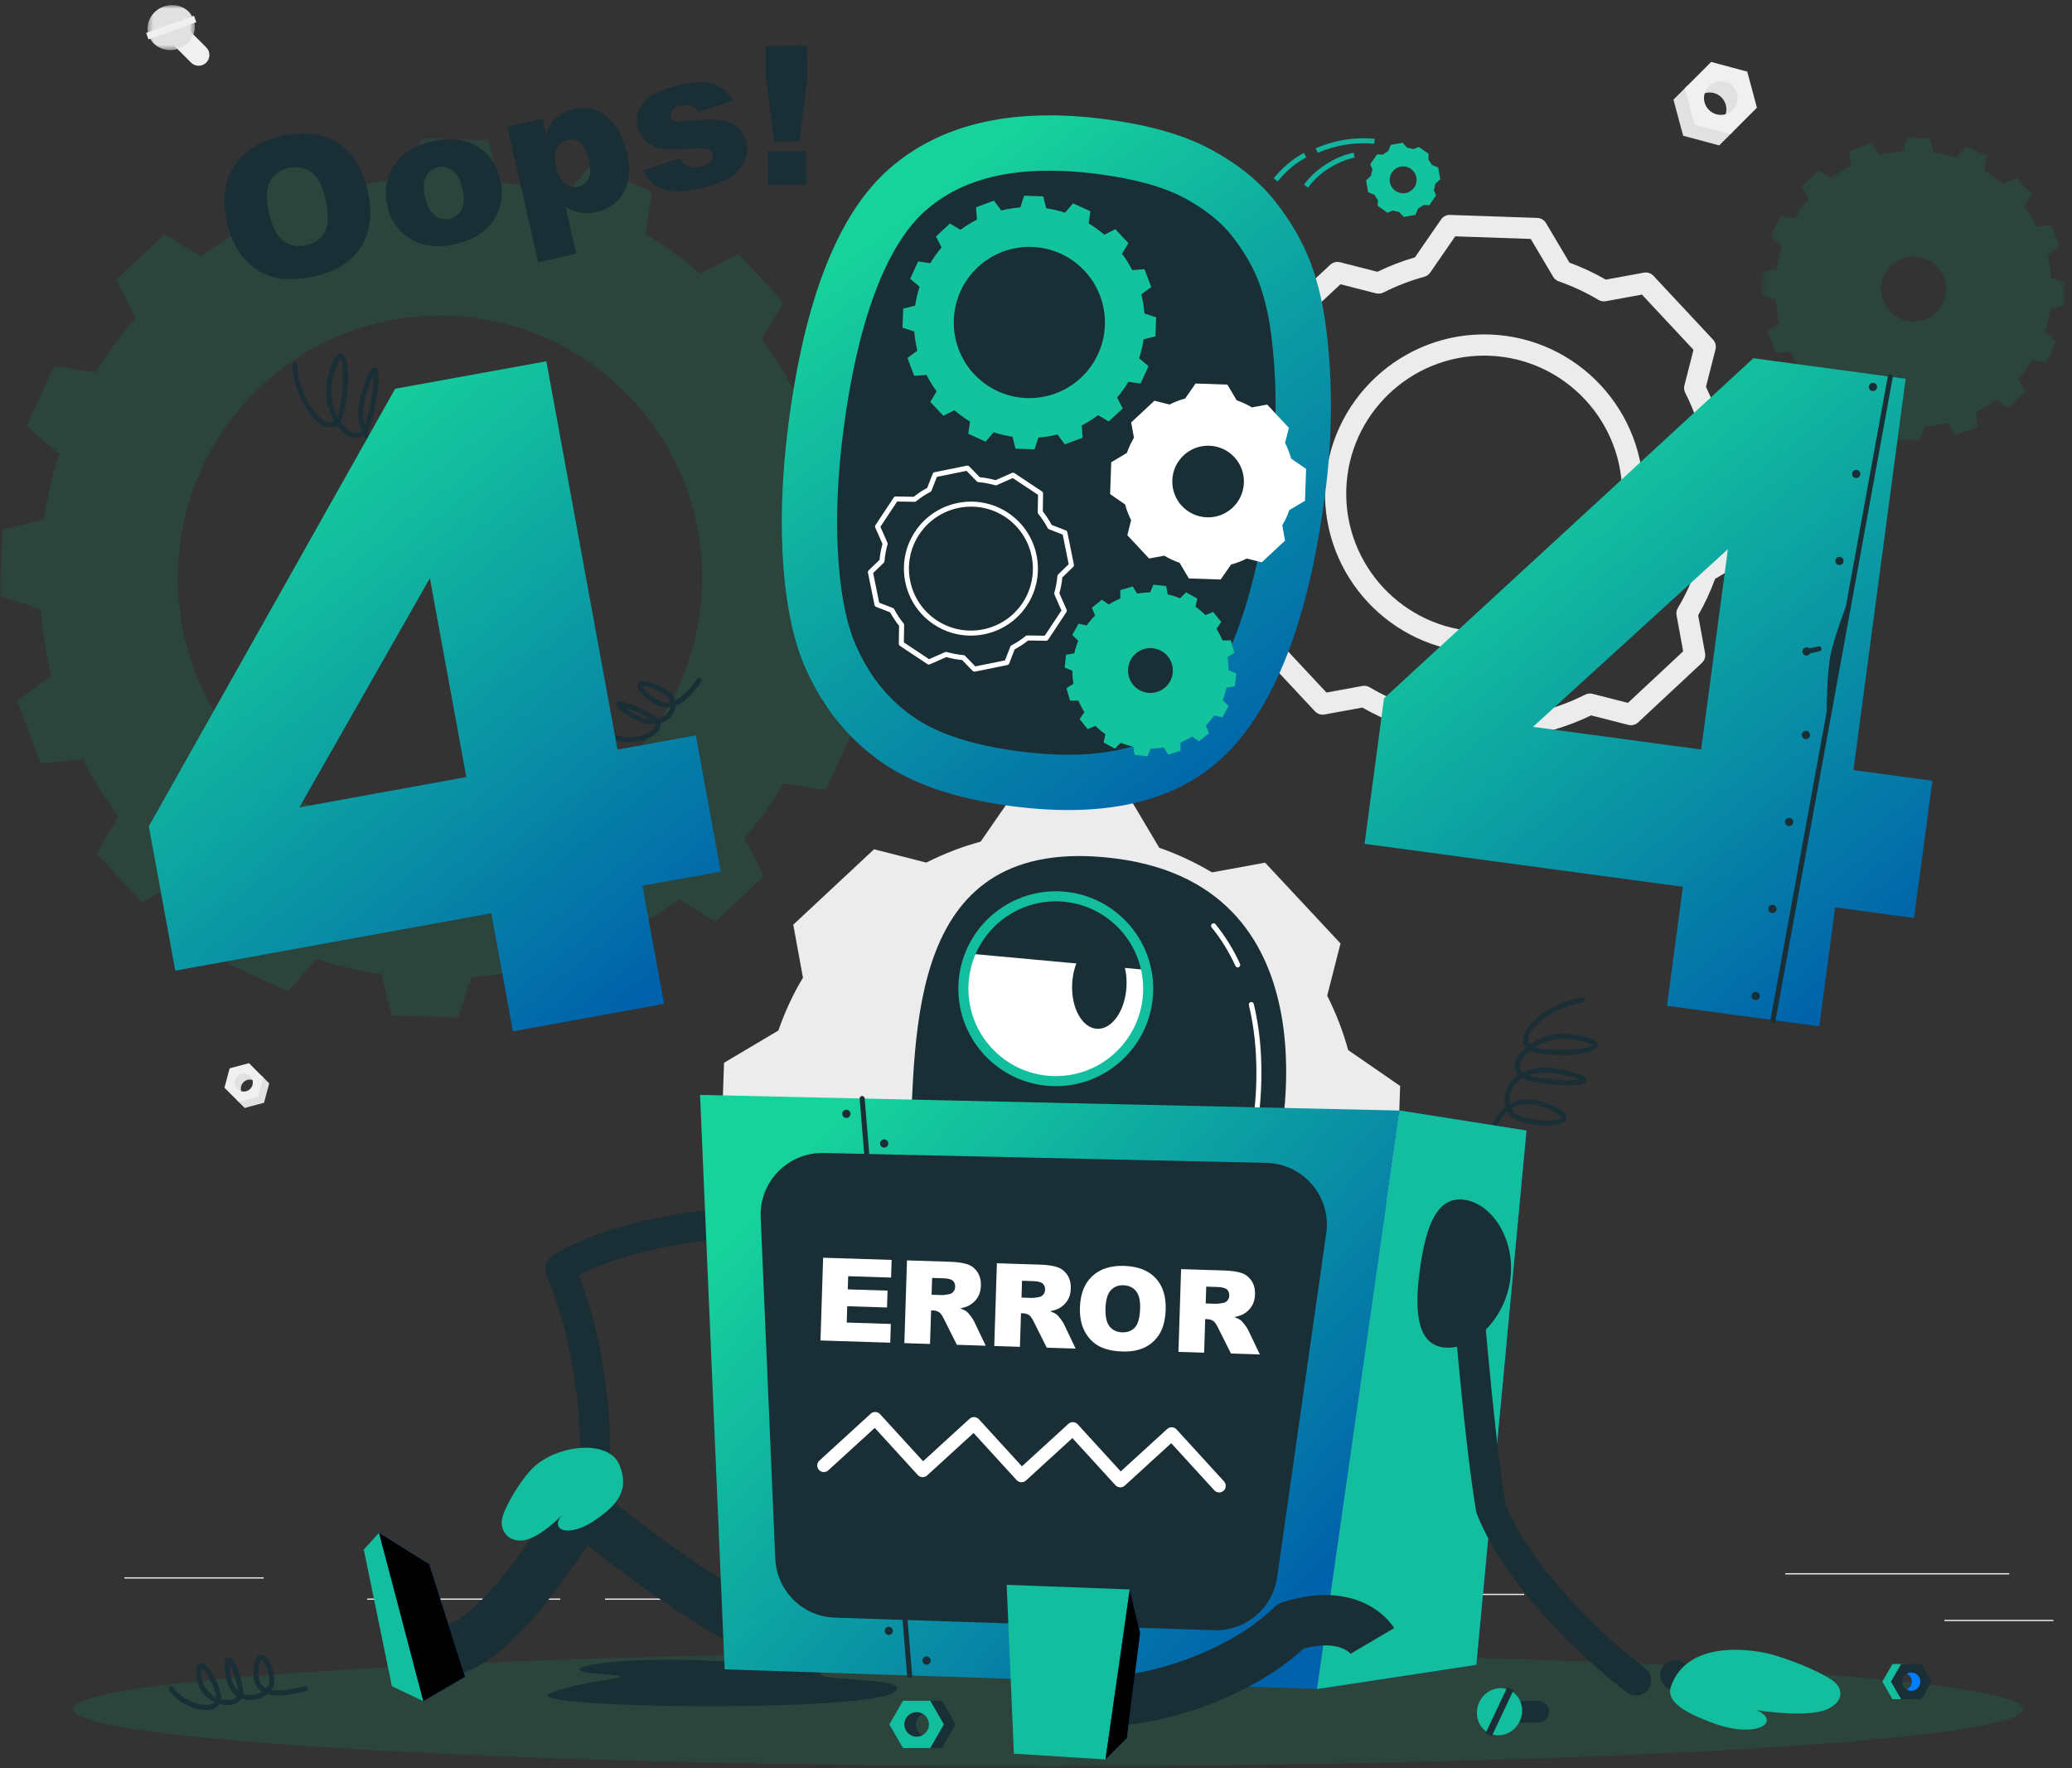 <?xml version="1.0" encoding="UTF-8"?>
<svg width="402px" height="343px" viewBox="0 0 402 343" version="1.1" xmlns="http://www.w3.org/2000/svg" xmlns:xlink="http://www.w3.org/1999/xlink">
    <rect x="0" y="0" width="402" height="343" fill="#333333" stroke="none"/>
    <title>error page</title>
    <defs>
        <polygon id="path-1" points="0 0.272 170.7 0.272 170.7 170.973 0 170.973"></polygon>
        <polygon id="path-3" points="0.332 0.138 59.192 0.138 59.192 59.014 0.332 59.014"></polygon>
        <polygon id="path-5" points="0.334 0.826 9.517 0.826 9.517 9.571 0.334 9.571"></polygon>
        <linearGradient x1="15.259%" y1="15.774%" x2="74.945%" y2="102.332%" id="linearGradient-7">
            <stop stop-color="#17D39B" offset="0%"></stop>
            <stop stop-color="#0062AB" offset="100%"></stop>
        </linearGradient>
        <linearGradient x1="20.203%" y1="15.774%" x2="71.395%" y2="102.332%" id="linearGradient-8">
            <stop stop-color="#17D39B" offset="0%"></stop>
            <stop stop-color="#0062AB" offset="100%"></stop>
        </linearGradient>
        <linearGradient x1="15.567%" y1="15.774%" x2="74.723%" y2="102.332%" id="linearGradient-9">
            <stop stop-color="#17D39B" offset="0%"></stop>
            <stop stop-color="#0062AB" offset="100%"></stop>
        </linearGradient>
        <linearGradient x1="2.332%" y1="25.321%" x2="84.226%" y2="87.735%" id="linearGradient-10">
            <stop stop-color="#17D39B" offset="0%"></stop>
            <stop stop-color="#0062AB" offset="100%"></stop>
        </linearGradient>
    </defs>
    <g id="Page-1" stroke="none" stroke-width="1" fill="none" fill-rule="evenodd">
        <g id="404-error-page" transform="translate(-762, -207)">
            <g id="404-illustration" transform="translate(762, 207)">
                <polygon id="Fill-1" fill="#ECECEC" points="377.248 314.493 398.399 314.493 398.399 314.249 377.248 314.249"></polygon>
                <polygon id="Fill-2" fill="#ECECEC" points="262.446 309.431 295.725 309.431 295.725 309.187 262.446 309.187"></polygon>
                <polygon id="Fill-3" fill="#ECECEC" points="346.381 305.433 389.824 305.433 389.824 305.189 346.381 305.189"></polygon>
                <polygon id="Fill-4" fill="#ECECEC" points="117.383 310.352 128.249 310.352 128.249 310.108 117.383 310.108"></polygon>
                <polygon id="Fill-5" fill="#ECECEC" points="71.242 310.352 108.697 310.352 108.697 310.108 71.242 310.108"></polygon>
                <polygon id="Fill-6" fill="#ECECEC" points="24.138 306.232 51.16 306.232 51.16 305.988 24.138 305.988"></polygon>
                <g id="Group-36" transform="translate(0, 0.149)">
                    <g id="Group-9" transform="translate(0, 26.343)">
                        <mask id="mask-2" fill="white">
                            <use xlink:href="#path-1"></use>
                        </mask>
                        <g id="Clip-8"></g>
                        <path d="M83.624,136.484 C55.547,135.522 33.56,111.975 34.522,83.897 C35.485,55.785 59.032,33.8 87.109,34.761 C115.188,35.724 137.174,59.268 136.211,87.381 C135.249,115.46 111.702,137.446 83.624,136.484 L83.624,136.484 Z M170.26,94.949 L170.7,82.128 L162.828,79.556 C162.504,75.175 161.773,70.85 160.73,66.681 L167.401,61.762 L162.869,49.719 L154.616,50.383 C152.65,46.489 150.338,42.786 147.747,39.31 L152.023,32.175 L143.233,22.798 L135.855,26.576 C132.532,23.751 129.029,21.193 125.28,18.932 L126.475,10.742 L114.769,5.429 L109.405,11.715 C105.319,10.39 101.085,9.397 96.705,8.74 L94.711,0.712 L81.856,0.272 L79.317,8.144 C74.902,8.5 70.611,9.2 66.443,10.242 L61.488,3.604 L49.447,8.103 L50.112,16.357 C46.217,18.356 42.514,20.667 39.038,23.258 L31.936,18.984 L22.526,27.738 L26.303,35.149 C23.48,38.439 20.921,41.977 18.692,45.726 L10.504,44.499 L5.158,56.202 L11.478,61.567 C10.153,65.654 9.125,69.92 8.502,74.268 L0.439,76.294 L-0,89.115 L7.905,91.69 C8.228,96.103 8.962,100.397 10.004,104.563 L3.334,109.483 L7.866,121.527 L16.118,120.86 C18.085,124.755 20.396,128.458 22.987,131.935 L18.711,139.069 L27.501,148.448 L34.878,144.669 C38.168,147.492 41.705,150.052 45.454,152.314 L44.225,160.5 L55.931,165.814 L61.328,159.529 C65.415,160.855 69.648,161.847 74.029,162.504 L76.022,170.531 L88.877,170.973 L91.417,163.099 C95.831,162.743 100.123,162.044 104.29,161.001 L109.211,167.639 L121.253,163.139 L120.621,154.889 C124.518,152.889 128.187,150.576 131.696,147.985 L138.798,152.261 L148.208,143.506 L144.431,136.096 C147.254,132.805 149.814,129.268 152.042,125.518 L160.23,126.747 L165.576,115.041 L159.256,109.677 C160.581,105.592 161.608,101.358 162.231,96.977 L170.26,94.949 Z" id="Fill-7" fill-opacity="0.15" fill="#03A973" mask="url(#mask-2)"></path>
                    </g>
                    <g id="Group-12" transform="translate(341.484, 26.343)">
                        <mask id="mask-4" fill="white">
                            <use xlink:href="#path-3"></use>
                        </mask>
                        <g id="Clip-11"></g>
                        <path d="M25.148,33.886 C22.769,31.338 22.905,27.344 25.453,24.964 C28.004,22.582 31.999,22.72 34.377,25.267 C36.756,27.815 36.619,31.809 34.069,34.191 C31.521,36.571 27.526,36.433 25.148,33.886 L25.148,33.886 Z M48.189,52.551 L51.422,49.531 L50.131,46.986 C51.12,45.838 51.996,44.604 52.758,43.335 L55.585,43.761 L57.416,39.719 L55.241,37.87 C55.711,36.441 56.051,34.973 56.267,33.494 L59.049,32.798 L59.193,28.367 L56.472,27.489 C56.35,25.99 56.12,24.513 55.757,23.047 L58.046,21.341 L56.487,17.192 L53.646,17.416 C52.973,16.097 52.182,14.822 51.275,13.594 L52.746,11.15 L49.719,7.907 L47.18,9.209 C46.016,8.219 44.8,7.343 43.529,6.581 L43.94,3.754 L39.907,1.914 L38.056,4.09 C36.619,3.627 35.152,3.289 33.673,3.072 L32.983,0.298 L28.554,0.138 L27.668,2.866 C26.177,2.98 24.691,3.218 23.232,3.589 L21.536,1.294 L17.378,2.845 L17.611,5.693 C16.291,6.367 15.001,7.156 13.788,8.064 L11.328,6.592 L8.095,9.612 L9.394,12.167 C8.397,13.322 7.529,14.549 6.767,15.818 L3.941,15.391 L2.109,19.433 L4.284,21.283 C3.815,22.712 3.474,24.18 3.258,25.658 L0.477,26.355 L0.332,30.786 L3.054,31.663 C3.167,33.154 3.405,34.64 3.768,36.106 L1.472,37.803 L3.031,41.953 L5.879,41.737 C6.552,43.056 7.343,44.33 8.251,45.558 L6.78,48.003 L9.806,51.245 L12.346,49.944 C13.509,50.933 14.725,51.81 15.997,52.571 L15.577,55.389 L19.611,57.229 L21.468,55.063 C22.906,55.526 24.365,55.857 25.853,56.08 L26.542,58.855 L30.971,59.014 L31.857,56.286 C33.348,56.173 34.835,55.935 36.293,55.563 L37.989,57.859 L42.148,56.308 L41.914,53.459 C43.234,52.786 44.517,52.004 45.737,51.089 L48.189,52.551 Z" id="Fill-10" fill-opacity="0.15" fill="#03A973" mask="url(#mask-4)"></path>
                    </g>
                    <path d="M204.862,243.102 C191.54,242.645 181.134,231.461 181.588,218.177 C182.045,204.856 193.191,194.448 206.513,194.905 C219.836,195.36 230.243,206.506 229.786,219.828 C229.332,233.113 218.184,243.558 204.862,243.102 L204.862,243.102 Z M271.649,210.524 L261.559,203.557 C261.556,203.55 261.556,203.54 261.553,203.533 C260.556,199.867 259.178,196.339 257.495,193.024 L260.08,182.879 L245.446,167.205 L235.144,169.091 C231.954,167.187 228.53,165.573 224.944,164.327 C224.936,164.325 224.927,164.323 224.919,164.319 L218.655,153.772 L197.225,153.038 L190.257,163.127 C190.245,163.131 190.23,163.134 190.217,163.138 C186.556,164.135 183.031,165.51 179.719,167.19 L169.579,164.605 L153.906,179.241 L155.788,189.522 C155.786,189.526 155.784,189.528 155.782,189.532 C153.838,192.757 152.263,196.183 151.017,199.769 L140.472,206.03 L139.737,227.462 L149.836,234.435 C150.832,238.126 152.167,241.646 153.882,244.991 C153.883,244.992 153.883,244.992 153.883,244.994 L151.307,255.108 L165.941,270.78 L176.179,268.906 C179.411,270.817 182.838,272.432 186.469,273.68 C186.471,273.682 186.474,273.683 186.477,273.683 L192.731,284.215 L214.161,284.949 L221.123,274.867 C224.829,273.87 228.359,272.494 231.711,270.809 C231.712,270.809 231.713,270.809 231.714,270.807 L241.808,273.379 L257.481,258.746 L255.599,248.462 C257.542,245.237 259.119,241.809 260.365,238.222 C260.365,238.222 260.365,238.221 260.366,238.221 L270.915,231.956 L271.649,210.524 Z" id="Fill-13" fill="#ECECEC"></path>
                    <path d="M287.943,68.842 C273.603,68.842 261.697,80.252 261.203,94.693 C260.697,109.443 272.286,121.855 287.038,122.361 C294.184,122.6 301,120.05 306.227,115.164 C311.45,110.282 314.461,103.662 314.706,96.527 C315.21,81.776 303.621,69.364 288.871,68.859 C288.561,68.848 288.25,68.842 287.943,68.842 L287.943,68.842 Z M287.98,126.498 C287.619,126.498 287.259,126.491 286.896,126.479 C269.875,125.896 256.501,111.573 257.085,94.553 C257.668,77.531 272.013,64.162 289.011,64.74 C306.033,65.324 319.406,79.646 318.823,96.668 C318.541,104.903 315.067,112.54 309.041,118.174 C303.274,123.564 295.83,126.498 287.98,126.498 L287.98,126.498 Z M278.936,145.002 L293.579,145.503 L298.429,138.48 C298.707,138.079 299.117,137.789 299.59,137.662 C302.286,136.937 304.964,135.91 307.545,134.612 C307.55,134.61 307.555,134.608 307.559,134.605 C307.989,134.394 308.491,134.328 308.981,134.456 L315.849,136.205 L326.558,126.205 L325.277,119.206 C325.186,118.712 325.28,118.203 325.538,117.772 C326.951,115.427 328.149,112.855 329.101,110.128 C329.257,109.644 329.587,109.238 330.019,108.985 L337.358,104.626 L337.86,89.981 L330.831,85.127 C330.465,84.874 330.189,84.507 330.048,84.084 C330.03,84.031 330.015,83.976 330,83.919 C329.265,81.228 328.244,78.584 326.962,76.06 C326.736,75.614 326.68,75.103 326.803,74.619 L328.563,67.713 L318.562,57.001 L311.548,58.286 C311.057,58.376 310.55,58.284 310.122,58.029 C307.683,56.573 305.107,55.37 302.467,54.452 C302.318,54.4 302.166,54.331 302.037,54.252 C301.752,54.076 301.515,53.835 301.345,53.548 L296.982,46.203 L282.337,45.7 L277.484,52.729 C277.195,53.147 276.763,53.443 276.271,53.561 C273.562,54.303 270.926,55.322 268.413,56.597 C267.967,56.824 267.454,56.88 266.972,56.756 L260.069,54.997 L249.359,64.999 L250.64,71.996 C250.72,72.436 250.656,72.889 250.456,73.289 C250.428,73.345 250.397,73.4 250.363,73.455 C248.947,75.808 247.747,78.387 246.798,81.123 C246.638,81.581 246.321,81.97 245.903,82.217 L238.559,86.58 L238.057,101.222 L245.092,106.081 C245.493,106.357 245.782,106.768 245.909,107.238 C246.667,110.044 247.689,112.709 248.944,115.159 C249.017,115.298 249.072,115.448 249.11,115.602 C249.193,115.933 249.193,116.279 249.108,116.61 L247.354,123.492 L257.355,134.2 L264.319,132.927 C264.809,132.838 265.312,132.929 265.739,133.18 C268.222,134.648 270.81,135.851 273.434,136.755 C273.908,136.907 274.319,137.227 274.58,137.667 L278.936,145.002 Z M294.634,149.661 C294.611,149.661 294.588,149.661 294.564,149.661 L277.668,149.081 C276.967,149.058 276.326,148.677 275.968,148.074 L271.418,140.412 C268.999,139.535 266.616,138.429 264.313,137.117 L256.989,138.457 C256.297,138.587 255.592,138.35 255.113,137.836 L243.574,125.481 C243.095,124.967 242.911,124.246 243.084,123.566 L244.926,116.337 C243.807,114.047 242.87,111.601 242.136,109.048 L234.789,103.974 C234.211,103.576 233.876,102.909 233.9,102.208 L234.479,85.312 C234.503,84.611 234.882,83.97 235.486,83.612 L243.161,79.054 C244.071,76.562 245.175,74.19 246.449,71.983 L245.102,64.633 C244.976,63.943 245.211,63.235 245.723,62.757 L258.08,51.217 C258.593,50.736 259.315,50.554 259.995,50.727 L267.249,52.576 C269.596,51.434 272.034,50.494 274.517,49.774 L279.587,42.433 C279.985,41.855 280.64,41.498 281.352,41.544 L298.248,42.123 C298.95,42.148 299.591,42.526 299.949,43.13 L304.508,50.806 C306.929,51.693 309.295,52.796 311.558,54.096 L318.928,52.745 C319.62,52.619 320.325,52.853 320.805,53.366 L332.343,65.724 C332.822,66.237 333.007,66.958 332.834,67.639 L330.985,74.895 C332.127,77.242 333.067,79.68 333.786,82.16 L341.128,87.23 C341.706,87.628 342.04,88.294 342.017,88.995 L341.438,105.893 C341.414,106.594 341.034,107.235 340.43,107.594 L332.753,112.153 C331.843,114.643 330.741,117.015 329.468,119.22 L330.814,126.572 C330.941,127.262 330.707,127.97 330.193,128.448 L317.837,139.985 C317.324,140.465 316.604,140.65 315.922,140.476 L308.701,138.635 C306.321,139.785 303.87,140.724 301.396,141.436 L296.33,148.772 C295.944,149.329 295.31,149.661 294.634,149.661 L294.634,149.661 Z" id="Fill-15" fill="#ECECEC"></path>
                    <polygon id="Fill-17" fill="#E1E1E1" points="333.555 28.062 326.555 26.182 324.676 19.183 327.417 16.444 330.308 22.431 336.295 25.321"></polygon>
                    <path d="M333.989,23.377 C335.264,22.102 335.264,20.024 333.989,18.749 C332.714,17.474 330.646,17.483 329.37,18.758 L332.852,13.536 L337.52,15.896 L338.544,20.801 L333.989,23.377 Z" id="Fill-19" fill="#E1E1E1"></path>
                    <path d="M336.177,21.189 C337.453,19.914 337.453,17.835 336.177,16.561 C334.902,15.286 332.834,15.295 331.559,16.571 C330.283,17.845 330.283,19.906 331.559,21.18 C332.834,22.455 334.902,22.465 336.177,21.189 L336.177,21.189 Z M326.865,16.996 L331.993,11.867 L338.992,13.746 L340.871,20.746 L335.742,25.875 L328.744,23.995 L326.865,16.996 Z" id="Fill-21" fill="#F0F0F0"></path>
                    <polygon id="Fill-23" fill="#E1E1E1" points="47.471 214.79 51.226 213.781 52.235 210.026 50.765 208.556 49.213 211.768 46 213.32"></polygon>
                    <path d="M47.237,212.277 C46.553,211.592 46.553,210.477 47.237,209.793 C47.921,209.109 49.032,209.114 49.717,209.798 L47.848,206.995 L45.343,208.262 L44.793,210.894 L47.237,212.277 Z" id="Fill-25" fill="#E1E1E1"></path>
                    <path d="M46.063,211.102 C45.379,210.418 45.379,209.303 46.063,208.619 C46.747,207.935 47.858,207.94 48.542,208.624 C49.226,209.308 49.226,210.413 48.542,211.097 C47.858,211.781 46.747,211.786 46.063,211.102 L46.063,211.102 Z M51.061,208.852 L48.308,206.1 L44.553,207.108 L43.544,210.864 L46.296,213.616 L50.053,212.607 L51.061,208.852 Z" id="Fill-27" fill="#F0F0F0"></path>
                    <path d="M33.95,8.879 L37.067,11.997 C37.879,12.808 39.206,12.808 40.018,11.997 C40.83,11.185 40.83,9.857 40.018,9.045 L36.901,5.929 C36.089,5.117 34.761,5.117 33.95,5.929 C33.138,6.741 33.138,8.068 33.95,8.879" id="Fill-29" fill="#F0F0F0"></path>
                    <g id="Group-33" transform="translate(28.294, 0)">
                        <mask id="mask-6" fill="white">
                            <use xlink:href="#path-5"></use>
                        </mask>
                        <g id="Clip-32"></g>
                        <path d="M3.459,1.116 C5.861,0.253 8.465,1.381 9.275,3.637 C10.085,5.892 8.794,8.418 6.392,9.281 C3.99,10.144 1.386,9.016 0.576,6.761 C-0.234,4.506 1.057,1.979 3.459,1.116" id="Fill-31" fill="#E1E1E1" mask="url(#mask-6)"></path>
                    </g>
                    <polygon id="Fill-34" fill="#F0F0F0" points="28.356 6.235 28.808 7.494 38.084 4.162 37.632 2.904"></polygon>
                </g>
                <path d="M392.534,331.562 C392.534,337.663 307.839,342.609 203.363,342.609 C98.886,342.609 14.191,337.663 14.191,331.562 C14.191,325.46 98.886,320.514 203.363,320.514 C307.839,320.514 392.534,325.46 392.534,331.562" id="Fill-37" fill-opacity="0.15" fill="#03A973"></path>
                <g id="Group-49" transform="translate(42.929, 7.955)" fill="#1A2E35">
                    <path d="M9.263,33.395 C9.866,36.053 10.794,37.849 12.046,38.785 C13.297,39.722 14.772,39.996 16.472,39.609 C18.219,39.213 19.443,38.337 20.141,36.982 C20.841,35.627 20.855,33.478 20.186,30.533 C19.623,28.056 18.712,26.359 17.452,25.443 C16.194,24.528 14.708,24.265 12.996,24.654 C11.356,25.027 10.172,25.907 9.443,27.293 C8.713,28.68 8.653,30.714 9.263,33.395 M1.122,35.207 C0.145,30.911 0.581,27.294 2.431,24.354 C4.28,21.418 7.341,19.463 11.615,18.492 C15.995,17.495 19.637,17.904 22.541,19.717 C25.446,21.531 27.38,24.554 28.344,28.792 C29.042,31.869 29.099,34.509 28.511,36.712 C27.923,38.917 26.775,40.79 25.067,42.329 C23.359,43.87 21.045,44.97 18.125,45.635 C15.157,46.31 12.592,46.396 10.432,45.893 C8.272,45.39 6.356,44.252 4.682,42.479 C3.007,40.708 1.821,38.284 1.122,35.207" id="Fill-39"></path>
                    <path d="M39.544,30.306 C39.931,32.004 40.56,33.183 41.434,33.842 C42.307,34.499 43.265,34.709 44.306,34.473 C45.358,34.232 46.132,33.635 46.626,32.68 C47.121,31.723 47.166,30.36 46.763,28.59 C46.388,26.938 45.766,25.785 44.901,25.132 C44.035,24.479 43.1,24.267 42.094,24.496 C41.028,24.738 40.242,25.348 39.735,26.326 C39.226,27.303 39.163,28.63 39.544,30.306 M32.223,31.989 C31.562,29.08 31.999,26.461 33.533,24.129 C35.067,21.797 37.504,20.252 40.844,19.493 C44.662,18.625 47.798,19.076 50.252,20.848 C52.225,22.275 53.509,24.293 54.101,26.902 C54.769,29.836 54.342,32.458 52.823,34.773 C51.304,37.089 48.827,38.637 45.392,39.418 C42.328,40.114 39.673,39.901 37.429,38.774 C34.668,37.375 32.933,35.113 32.223,31.989" id="Fill-41"></path>
                    <path d="M65.006,24.536 C65.349,26.044 65.92,27.091 66.72,27.677 C67.521,28.263 68.405,28.445 69.375,28.225 C70.225,28.032 70.858,27.52 71.273,26.689 C71.689,25.858 71.706,24.605 71.325,22.93 C70.973,21.385 70.416,20.32 69.653,19.732 C68.89,19.143 68.078,18.947 67.216,19.143 C66.283,19.355 65.588,19.898 65.131,20.769 C64.675,21.641 64.633,22.896 65.006,24.536 L65.006,24.536 Z M61.485,42.934 L55.501,16.614 L62.342,15.058 L62.983,17.877 C63.659,16.478 64.344,15.48 65.038,14.881 C65.976,14.076 67.091,13.526 68.384,13.233 C70.933,12.652 73.127,13.18 74.965,14.813 C76.803,16.447 78.048,18.701 78.702,21.574 C79.423,24.746 79.213,27.339 78.072,29.354 C76.932,31.369 75.2,32.642 72.878,33.169 C71.754,33.424 70.684,33.466 69.669,33.294 C68.654,33.122 67.696,32.742 66.795,32.155 L68.864,41.257 L61.485,42.934 Z" id="Fill-43"></path>
                    <path d="M81.828,25.111 L88.926,22.779 C89.421,23.574 89.98,24.095 90.603,24.344 C91.226,24.592 91.987,24.615 92.884,24.411 C93.865,24.187 94.578,23.806 95.021,23.264 C95.369,22.858 95.49,22.423 95.385,21.957 C95.265,21.431 94.898,21.087 94.282,20.926 C93.841,20.812 92.736,20.8 90.969,20.887 C88.331,21.022 86.476,21.012 85.403,20.861 C84.329,20.707 83.352,20.26 82.473,19.518 C81.593,18.775 81.022,17.828 80.761,16.68 C80.476,15.425 80.595,14.261 81.118,13.186 C81.642,12.111 82.492,11.203 83.672,10.463 C84.851,9.724 86.517,9.11 88.671,8.62 C90.946,8.102 92.663,7.896 93.826,7.996 C94.988,8.097 96.014,8.43 96.904,8.995 C97.794,9.561 98.619,10.412 99.381,11.548 L92.606,13.806 C92.288,13.235 91.887,12.855 91.403,12.664 C90.741,12.41 90.003,12.376 89.189,12.562 C88.364,12.749 87.796,13.032 87.485,13.411 C87.175,13.79 87.067,14.189 87.162,14.606 C87.268,15.073 87.587,15.371 88.121,15.5 C88.654,15.632 89.744,15.609 91.391,15.435 C93.883,15.159 95.778,15.131 97.074,15.352 C98.37,15.572 99.436,16.066 100.271,16.832 C101.106,17.598 101.647,18.524 101.894,19.612 C102.144,20.713 102.055,21.858 101.628,23.05 C101.2,24.24 100.341,25.306 99.05,26.248 C97.761,27.187 95.882,27.939 93.417,28.501 C89.935,29.292 87.34,29.358 85.637,28.702 C83.932,28.044 82.663,26.847 81.828,25.111" id="Fill-45"></path>
                    <path d="M106.039,21.36 L113.513,21.318 L113.551,27.926 L106.077,27.969 L106.039,21.36 Z M105.648,0.98 L113.657,0.934 L113.691,7.085 L112.215,19.448 L107.261,19.475 L105.683,7.13 L105.648,0.98 Z" id="Fill-47"></path>
                </g>
                <g id="Group-102" transform="translate(28.294, 21.614)">
                    <path d="M37.76,47.99 C37.596,48.141 37.121,48.756 36.441,51.132 C35.544,54.267 36.096,57.126 37.15,59.178 C37.353,58.754 37.492,58.267 37.589,57.809 C38.602,53.018 38.307,48.684 37.76,47.99 M44.185,51.063 C43.934,51.537 43.51,52.512 42.878,54.507 C42.041,57.149 42.036,59.272 42.502,60.896 C42.536,60.814 42.566,60.732 42.593,60.651 C43.741,57.296 44.301,52.675 44.185,51.063 M51.183,55.174 C51.18,55.174 50.632,55.178 49.4,57.464 C47.99,60.083 47.63,62.239 48.301,64.056 C48.383,64.278 48.479,64.495 48.593,64.71 C49.114,64.486 49.56,64.124 49.882,63.632 C51.248,61.544 51.903,57.253 51.395,55.576 C51.291,55.233 51.184,55.174 51.183,55.174 M56.7,71.243 C56.642,71.243 56.582,71.232 56.524,71.21 C52.132,69.509 49.505,67.848 48.141,65.851 C47.15,66.05 46.039,65.919 44.987,65.417 C43.964,64.931 42.98,64.082 42.274,62.859 C41.616,63.367 40.802,63.506 39.908,63.225 C38.917,62.914 37.886,62.079 37.028,60.873 C36.483,61.267 35.923,61.326 35.513,61.292 C32.612,61.056 28.682,55.282 28.4,49.128 C28.387,48.86 28.595,48.631 28.864,48.62 C29.128,48.597 29.362,48.815 29.375,49.085 C29.642,54.924 33.384,60.14 35.592,60.319 C35.95,60.355 36.25,60.242 36.501,60.046 C35.176,57.722 34.488,54.406 35.503,50.863 C36.342,47.931 37.084,46.786 37.973,46.998 C39.654,47.416 39.434,53.8 38.544,58.011 C38.342,58.966 38.05,59.651 37.719,60.141 C38.489,61.277 39.401,62.042 40.2,62.294 C40.914,62.519 41.443,62.328 41.833,61.957 C41.066,60.069 40.908,57.494 41.948,54.212 C43.318,49.89 43.869,49.773 44.199,49.704 C44.431,49.654 44.663,49.731 44.827,49.919 C45.729,50.936 44.652,57.647 43.516,60.967 C43.369,61.398 43.186,61.776 42.973,62.096 C43.579,63.283 44.471,64.092 45.405,64.536 C46.154,64.892 46.923,65.022 47.623,64.957 C47.535,64.771 47.456,64.585 47.386,64.394 C46.612,62.299 46.989,59.881 48.541,57 C49.57,55.09 50.41,54.199 51.183,54.198 L51.184,54.198 C51.413,54.198 51.842,54.283 52.146,54.844 C52.997,56.415 52.381,61.595 50.699,64.165 C50.303,64.771 49.756,65.231 49.121,65.53 C50.428,67.249 52.91,68.764 56.876,70.3 C57.128,70.398 57.253,70.68 57.155,70.932 C57.08,71.125 56.895,71.243 56.7,71.243" id="Fill-50" fill="#1A2E35"></path>
                    <path d="M96.332,111.471 C96.386,111.623 96.603,112.024 97.469,112.825 C98.919,114.166 100.238,114.762 101.5,114.624 C101.603,114.614 101.708,114.598 101.812,114.578 C101.743,114.281 101.601,114.007 101.389,113.772 C100.015,112.267 96.998,111.315 96.332,111.471 M92.927,115.617 C93.254,115.859 93.725,116.179 94.396,116.599 C95.72,117.427 96.901,117.809 97.908,117.889 C96.292,116.887 94.177,116 92.927,115.617 M93.793,122.384 C92.305,122.384 90.74,122.045 89.342,121.224 C89.11,121.086 89.033,120.789 89.168,120.557 C89.304,120.323 89.603,120.247 89.836,120.382 C93.317,122.426 97.816,121 98.742,119.511 C98.849,119.337 98.947,119.115 98.885,118.856 C97.508,119.002 95.815,118.638 93.879,117.427 C91.396,115.874 91.205,115.413 91.22,115.043 C91.23,114.826 91.354,114.634 91.553,114.533 C92.524,114.04 96.924,116.069 98.758,117.274 C98.998,117.432 99.2,117.602 99.364,117.784 C100.176,117.587 100.803,117.167 101.221,116.666 C101.508,116.322 101.699,115.947 101.794,115.571 C101.729,115.581 101.664,115.589 101.598,115.595 C100.039,115.753 98.474,115.082 96.807,113.542 C95.661,112.483 95.217,111.753 95.365,111.175 C95.413,110.991 95.567,110.662 96.066,110.538 C97.416,110.202 100.747,111.622 102.109,113.115 C102.416,113.45 102.624,113.846 102.735,114.269 C104.008,113.671 105.355,112.33 106.949,110.102 C107.106,109.883 107.409,109.832 107.63,109.989 C107.849,110.146 107.899,110.451 107.742,110.67 C105.899,113.245 104.362,114.705 102.819,115.301 C102.758,115.988 102.475,116.686 101.971,117.291 C101.476,117.883 100.755,118.393 99.843,118.668 C99.94,119.107 99.852,119.571 99.57,120.026 C98.747,121.35 96.388,122.384 93.793,122.384" id="Fill-52" fill="#1A2E35"></path>
                    <path d="M29.785,135.02 L55.112,90.561 L62.18,129.135 L29.785,135.02 Z M106.714,121.045 L91.511,123.806 L77.71,48.473 L48.377,53.801 L0.58,138.683 L5.712,166.693 L67.02,155.557 L71.218,178.465 L100.55,173.137 L96.353,150.228 L111.556,147.466 L106.714,121.045 Z" id="Fill-54" fill="url(#linearGradient-7)"></path>
                    <path d="M229.15,43.349 C228.582,38.145 227.543,33.521 226.03,29.477 C224.518,25.434 222.245,21.468 219.211,17.584 C216.176,13.699 212.044,10.328 206.816,7.471 C201.586,4.614 194.684,2.624 186.109,1.506 C168.262,-0.819 154.35,2.35 144.369,11.009 C134.386,19.67 127.819,36.261 124.662,60.78 C123.378,70.752 123.06,79.971 123.709,88.435 C124.356,96.899 125.909,103.707 128.371,108.859 C131.738,116.098 136.503,121.877 142.663,126.198 C148.823,130.519 157.261,133.379 167.982,134.776 C187.101,137.267 201.271,133.596 210.491,123.762 C219.709,113.931 225.826,97.311 228.838,73.905 C230.183,63.464 230.285,53.279 229.15,43.349" id="Fill-56" fill="url(#linearGradient-8)"></path>
                    <path d="M176.791,124.76 C174.444,124.68 171.947,124.468 169.369,124.132 C160.436,122.97 153.526,120.709 148.827,117.412 C144.192,114.161 140.684,109.884 138.102,104.332 L138.055,104.232 C136.178,100.307 134.953,94.715 134.41,87.618 C133.82,79.922 134.122,71.354 135.307,62.15 C138.789,35.104 145.982,23.819 151.403,19.116 C157.723,13.633 166.252,11.155 177.481,11.539 C179.782,11.617 182.218,11.823 184.723,12.149 C191.929,13.088 197.631,14.683 201.67,16.888 C205.582,19.027 208.638,21.483 210.754,24.192 C213.099,27.193 214.856,30.235 215.977,33.234 C217.171,36.426 218.013,40.22 218.48,44.511 C219.519,53.595 219.421,63.004 218.194,72.534 C215.489,93.549 210.263,108.315 202.661,116.421 C197.023,122.436 188.561,125.164 176.793,124.761 C176.792,124.76 176.791,124.76 176.791,124.76" id="Fill-58" fill="#1A2E35"></path>
                    <path d="M170.913,55.609 C162.82,55.332 156.482,48.546 156.759,40.451 C157.037,32.349 163.824,26.012 171.918,26.289 C180.011,26.566 186.348,33.352 186.071,41.455 C185.793,49.55 179.006,55.887 170.913,55.609 L170.913,55.609 Z M195.885,43.637 L196.012,39.941 L193.742,39.201 C193.65,37.938 193.438,36.69 193.138,35.489 L195.061,34.072 L193.754,30.6 L191.375,30.791 C190.809,29.669 190.142,28.601 189.396,27.6 L190.628,25.543 L188.094,22.841 L185.968,23.928 C185.01,23.115 184,22.377 182.919,21.725 L183.264,19.365 L179.89,17.833 L178.343,19.646 C177.166,19.264 175.945,18.977 174.684,18.789 L174.108,16.474 L170.402,16.348 L169.671,18.616 C168.398,18.718 167.161,18.92 165.96,19.221 L164.532,17.308 L161.061,18.604 L161.253,20.984 C160.13,21.561 159.062,22.226 158.06,22.973 L156.013,21.741 L153.301,24.264 L154.39,26.401 C153.576,27.348 152.838,28.368 152.196,29.45 L149.836,29.095 L148.295,32.469 L150.116,34.015 C149.735,35.194 149.438,36.423 149.259,37.676 L146.935,38.26 L146.808,41.956 L149.087,42.698 C149.18,43.97 149.391,45.208 149.692,46.408 L147.769,47.827 L149.075,51.298 L151.454,51.107 C152.021,52.229 152.687,53.296 153.434,54.298 L152.201,56.355 L154.735,59.057 L156.862,57.969 C157.81,58.782 158.829,59.521 159.91,60.173 L159.556,62.533 L162.93,64.064 L164.486,62.253 C165.664,62.634 166.884,62.92 168.147,63.109 L168.721,65.425 L172.427,65.551 L173.159,63.281 C174.431,63.179 175.668,62.978 176.869,62.676 L178.288,64.589 L181.759,63.293 L181.577,60.914 C182.7,60.338 183.757,59.671 184.769,58.925 L186.816,60.157 L189.529,57.633 L188.44,55.498 C189.253,54.549 189.991,53.529 190.634,52.449 L192.994,52.803 L194.535,49.429 L192.713,47.882 C193.096,46.704 193.391,45.485 193.571,44.221 L195.885,43.637 Z" id="Fill-60" fill="#13C39D"></path>
                    <path d="M198.726,110.556 C197.569,112.663 194.916,113.44 192.81,112.284 C190.704,111.125 189.938,108.474 191.095,106.367 C192.251,104.261 194.892,103.495 196.999,104.651 C199.106,105.808 199.884,108.449 198.726,110.556 L198.726,110.556 Z M211.287,111.522 L211.556,109.032 L210.058,108.421 C210.052,107.565 209.979,106.716 209.836,105.89 L211.201,105.023 L210.508,102.613 L208.886,102.626 C208.559,101.838 208.174,101.083 207.719,100.372 L208.643,99.044 L207.077,97.095 L205.583,97.718 C204.986,97.126 204.343,96.579 203.641,96.087 L204.003,94.5 L201.807,93.295 L200.659,94.454 C199.872,94.119 199.058,93.874 198.242,93.686 L197.966,92.09 L195.475,91.811 L194.865,93.308 C194.008,93.314 193.171,93.398 192.333,93.542 L191.467,92.163 L189.057,92.87 L189.069,94.491 C188.293,94.818 187.537,95.204 186.814,95.658 L185.488,94.721 L183.538,96.288 L184.162,97.782 C183.581,98.38 183.022,99.023 182.53,99.725 L180.955,99.373 L179.75,101.571 L180.898,102.705 C180.574,103.505 180.318,104.308 180.13,105.135 L178.534,105.4 L178.266,107.891 L179.762,108.513 C179.756,109.357 179.842,110.206 179.985,111.033 L178.608,111.899 L179.314,114.31 L180.934,114.308 C181.262,115.085 181.647,115.84 182.102,116.552 L181.166,117.878 L182.731,119.839 L184.238,119.205 C184.834,119.796 185.478,120.344 186.18,120.835 L185.817,122.422 L188.015,123.628 L189.161,122.479 C189.949,122.803 190.763,123.049 191.579,123.235 L191.855,124.833 L194.346,125.112 L194.956,123.614 C195.801,123.609 196.649,123.524 197.487,123.382 L198.354,124.758 L200.753,124.052 L200.752,122.431 C201.528,122.104 202.283,121.718 203.007,121.265 L204.322,122.2 L206.282,120.634 L205.649,119.14 C206.24,118.543 206.786,117.899 207.291,117.198 L208.866,117.548 L210.072,115.352 L208.923,114.216 C209.247,113.417 209.491,112.614 209.679,111.799 L211.287,111.522 Z" id="Fill-62" fill="#13C39D"></path>
                    <path d="M205.859,78.748 C202.018,78.616 199.019,75.394 199.151,71.564 C199.282,67.724 202.495,64.724 206.335,64.856 C210.175,64.987 213.174,68.199 213.043,72.04 C212.912,75.869 209.699,78.88 205.859,78.748 L205.859,78.748 Z M225.11,69.358 L222.201,67.349 C222.2,67.348 222.2,67.345 222.2,67.344 C221.912,66.287 221.515,65.269 221.03,64.313 L221.775,61.389 L217.557,56.872 L214.587,57.415 C213.668,56.866 212.681,56.401 211.647,56.042 C211.645,56.041 211.642,56.041 211.64,56.04 L209.835,52.999 L203.658,52.789 L201.649,55.696 L201.638,55.699 C200.582,55.987 199.567,56.383 198.611,56.867 L195.688,56.122 L191.171,60.341 L191.713,63.304 C191.712,63.305 191.712,63.306 191.711,63.307 C191.151,64.237 190.697,65.224 190.338,66.258 L187.299,68.063 L187.087,74.241 L189.997,76.25 C190.285,77.314 190.669,78.329 191.164,79.294 C191.164,79.294 191.164,79.294 191.164,79.295 L190.422,82.209 L194.639,86.727 L197.591,86.187 C198.523,86.737 199.511,87.203 200.557,87.562 C200.558,87.562 200.559,87.563 200.56,87.563 L202.362,90.599 L208.539,90.81 L210.546,87.905 C211.614,87.617 212.632,87.221 213.598,86.735 L213.599,86.735 L216.508,87.476 L221.025,83.258 L220.484,80.294 C221.044,79.364 221.498,78.375 221.857,77.342 L221.858,77.342 L224.898,75.535 L225.11,69.358 Z" id="Fill-64" fill="#FFFFFF"></path>
                    <path d="M241.369,13.734 C241.115,12.313 242.063,10.958 243.478,10.705 C244.899,10.451 246.254,11.394 246.508,12.815 C246.762,14.234 245.819,15.589 244.398,15.843 C242.982,16.097 241.623,15.153 241.369,13.734 L241.369,13.734 Z M246.333,20.062 L246.841,18.837 C246.842,18.836 246.843,18.836 246.844,18.836 C247.209,18.646 247.552,18.421 247.864,18.167 L248.997,18.211 L250.324,16.306 L249.889,15.258 C250.019,14.877 250.112,14.479 250.163,14.07 C250.163,14.07 250.163,14.068 250.163,14.068 L251.136,13.165 L250.728,10.88 L249.502,10.373 C249.501,10.371 249.5,10.37 249.5,10.369 C249.311,10.004 249.085,9.661 248.833,9.349 L248.876,8.217 L246.971,6.89 L245.925,7.324 C245.925,7.324 245.925,7.323 245.924,7.323 C245.539,7.19 245.141,7.101 244.733,7.05 L243.83,6.077 L241.545,6.486 L241.037,7.713 C240.669,7.901 240.327,8.124 240.012,8.381 L240.012,8.381 L238.882,8.338 L237.556,10.243 L237.986,11.283 C237.857,11.669 237.765,12.068 237.715,12.481 C237.715,12.481 237.715,12.482 237.715,12.482 L236.742,13.384 L237.151,15.668 L238.376,16.176 C238.566,16.546 238.791,16.887 239.046,17.204 C239.046,17.205 239.046,17.205 239.046,17.205 L239.003,18.331 L240.908,19.658 L241.953,19.225 C242.339,19.359 242.738,19.446 243.146,19.497 L243.146,19.497 L244.048,20.471 L246.333,20.062 Z" id="Fill-66" fill="#13C39D"></path>
                    <path d="M219.566,13.589 L218.82,12.96 C220.116,11.426 221.953,9.482 224.682,8.053 L225.135,8.918 C222.225,10.441 220.362,12.648 219.566,13.589" id="Fill-68" fill="#11B59F"></path>
                    <path d="M227.355,8.04 L226.969,7.142 C230.66,5.562 234.516,4.945 238.423,5.308 L238.332,6.28 C234.586,5.923 230.894,6.522 227.355,8.04" id="Fill-70" fill="#11B59F"></path>
                    <path d="M225.513,14.789 L224.707,14.241 C226.711,11.298 230.671,8.734 234.337,8.008 L234.527,8.964 C231.091,9.647 227.384,12.042 225.513,14.789" id="Fill-72" fill="#11B59F"></path>
                    <path d="M150.057,82.056 C148.284,84.733 147.659,87.941 148.298,91.089 C148.937,94.236 150.764,96.947 153.441,98.721 C158.97,102.383 166.446,100.868 170.106,95.343 C173.769,89.817 172.254,82.337 166.729,78.672 C161.204,75.01 153.726,76.528 150.057,82.056 M160.066,101.695 C157.599,101.695 155.107,100.996 152.902,99.535 C150.008,97.616 148.033,94.685 147.342,91.283 C146.65,87.88 147.326,84.412 149.245,81.517 L149.245,81.517 C153.211,75.541 161.296,73.901 167.268,77.858 C173.241,81.822 174.879,89.908 170.92,95.883 C168.422,99.652 164.283,101.695 160.066,101.695 M155.267,104.851 C155.314,104.851 155.36,104.858 155.405,104.871 C156.45,105.178 157.537,105.381 158.635,105.472 C158.753,105.482 158.864,105.534 158.946,105.619 L160.932,107.667 L166.69,106.499 L167.724,103.832 C167.767,103.722 167.849,103.63 167.953,103.577 C168.932,103.066 169.856,102.46 170.701,101.771 C170.789,101.699 170.89,101.649 171.016,101.662 L174.402,101.712 L177.647,96.815 L176.277,93.709 C176.232,93.604 176.224,93.486 176.256,93.376 C176.564,92.312 176.766,91.224 176.857,90.146 C176.867,90.028 176.918,89.918 177.003,89.835 L179.051,87.849 L177.884,82.091 L175.223,81.059 C175.11,81.015 175.018,80.931 174.963,80.822 C174.456,79.847 173.848,78.926 173.157,78.085 C173.084,77.996 173.045,77.883 173.046,77.767 L173.099,74.379 L168.201,71.133 L165.102,72.499 C164.998,72.545 164.88,72.552 164.769,72.522 C163.712,72.214 162.621,72.012 161.527,71.92 C161.41,71.911 161.3,71.859 161.218,71.775 L159.234,69.729 L153.476,70.897 L152.445,73.557 C152.402,73.668 152.32,73.759 152.215,73.814 C151.243,74.319 150.318,74.928 149.467,75.623 C149.377,75.695 149.259,75.747 149.149,75.735 L145.764,75.682 L142.518,80.58 L143.886,83.682 C143.945,83.816 143.941,83.968 143.876,84.098 C143.601,85.072 143.399,86.16 143.309,87.252 C143.299,87.369 143.247,87.479 143.162,87.562 L141.114,89.548 L142.282,95.305 L144.941,96.336 C145.06,96.382 145.156,96.472 145.208,96.587 C145.714,97.555 146.32,98.473 147.007,99.31 C147.081,99.399 147.122,99.514 147.12,99.629 L147.068,103.016 L151.965,106.264 L155.071,104.893 C155.134,104.866 155.2,104.851 155.267,104.851 M160.767,108.685 C160.637,108.685 160.51,108.633 160.417,108.537 L158.371,106.428 C157.33,106.33 156.299,106.139 155.303,105.857 L152.114,107.263 C151.963,107.332 151.787,107.315 151.648,107.224 L146.306,103.682 C146.167,103.589 146.085,103.434 146.088,103.267 L146.141,99.791 C145.492,98.983 144.914,98.106 144.418,97.179 L141.681,96.118 C141.526,96.058 141.412,95.924 141.379,95.761 L140.105,89.479 C140.072,89.316 140.125,89.149 140.244,89.031 L142.352,86.987 C142.45,85.95 142.641,84.919 142.922,83.914 L141.518,80.73 C141.451,80.577 141.466,80.403 141.557,80.263 L145.098,74.921 C145.19,74.783 145.32,74.697 145.513,74.703 L148.987,74.756 C149.803,74.105 150.681,73.526 151.601,73.034 L152.662,70.296 C152.723,70.141 152.858,70.027 153.02,69.994 L159.302,68.72 C159.465,68.689 159.633,68.74 159.749,68.859 L161.792,70.965 C162.83,71.062 163.863,71.255 164.868,71.536 L168.052,70.132 C168.203,70.065 168.378,70.081 168.518,70.172 L173.86,73.712 C173.998,73.805 174.08,73.96 174.078,74.127 L174.025,77.605 C174.674,78.415 175.253,79.291 175.747,80.215 L178.485,81.278 C178.641,81.338 178.754,81.472 178.787,81.635 L180.06,87.916 C180.093,88.079 180.041,88.248 179.922,88.364 L177.812,90.41 C177.717,91.435 177.524,92.465 177.241,93.477 L178.648,96.666 C178.716,96.818 178.7,96.995 178.608,97.132 L175.068,102.474 C174.976,102.612 174.831,102.682 174.654,102.692 L171.178,102.64 C170.368,103.286 169.491,103.863 168.568,104.355 L167.503,107.1 C167.443,107.255 167.308,107.368 167.145,107.402 L160.865,108.676 C160.832,108.682 160.799,108.685 160.767,108.685" id="Fill-74" fill="#FFFFFF"></path>
                    <path d="M269.13,119.393 L306.945,84.924 L301.759,123.797 L269.13,119.393 Z M346.617,129.85 L331.303,127.784 L341.431,51.868 L311.887,47.881 L240.221,113.862 L236.456,142.088 L298.207,150.422 L295.128,173.508 L324.672,177.495 L327.751,154.41 L343.064,156.475 L346.617,129.85 Z" id="Fill-76" fill="url(#linearGradient-9)"></path>
                    <path d="M315.695,176.772 C315.666,176.772 315.636,176.769 315.607,176.764 C315.342,176.715 315.166,176.461 315.215,176.196 L337.973,51.379 C338.021,51.115 338.278,50.949 338.541,50.986 C338.805,51.035 338.981,51.29 338.932,51.554 L316.174,176.372 C316.131,176.607 315.926,176.772 315.695,176.772" id="Fill-78" fill="#1A2E35"></path>
                    <path d="M335.889,53.475 C335.873,53.916 335.503,54.262 335.062,54.247 C334.621,54.231 334.275,53.862 334.291,53.42 C334.305,52.979 334.676,52.633 335.117,52.648 C335.558,52.663 335.903,53.034 335.889,53.475" id="Fill-80" fill="#1A2E35"></path>
                    <path d="M332.637,70.355 C332.622,70.796 332.252,71.141 331.811,71.127 C331.37,71.111 331.024,70.741 331.039,70.299 C331.054,69.858 331.425,69.513 331.866,69.528 C332.307,69.543 332.652,69.914 332.637,70.355" id="Fill-82" fill="#1A2E35"></path>
                    <path d="M329.386,87.235 C329.371,87.676 329,88.021 328.559,88.007 C328.118,87.991 327.772,87.621 327.788,87.179 C327.802,86.738 328.173,86.394 328.614,86.407 C329.055,86.423 329.401,86.794 329.386,87.235" id="Fill-84" fill="#1A2E35"></path>
                    <path d="M322.992,104.806 C322.977,105.248 322.607,105.594 322.166,105.578 C321.724,105.563 321.379,105.193 321.394,104.752 C321.409,104.311 321.78,103.965 322.221,103.98 C322.662,103.996 323.007,104.365 322.992,104.806" id="Fill-86" fill="#1A2E35"></path>
                    <path d="M322.883,120.994 C322.868,121.435 322.498,121.782 322.057,121.766 C321.616,121.751 321.27,121.381 321.285,120.939 C321.3,120.498 321.67,120.152 322.111,120.167 C322.552,120.183 322.899,120.553 322.883,120.994" id="Fill-88" fill="#1A2E35"></path>
                    <path d="M319.632,137.874 C319.616,138.315 319.246,138.662 318.805,138.646 C318.364,138.63 318.018,138.261 318.034,137.819 C318.048,137.378 318.419,137.032 318.86,137.047 C319.301,137.063 319.646,137.433 319.632,137.874" id="Fill-90" fill="#1A2E35"></path>
                    <path d="M316.38,154.754 C316.365,155.195 315.995,155.542 315.554,155.526 C315.113,155.51 314.768,155.141 314.782,154.699 C314.798,154.258 315.168,153.912 315.609,153.927 C316.05,153.942 316.395,154.313 316.38,154.754" id="Fill-92" fill="#1A2E35"></path>
                    <path d="M313.129,171.634 C313.114,172.075 312.744,172.421 312.303,172.406 C311.862,172.39 311.516,172.02 311.531,171.578 C311.546,171.137 311.916,170.793 312.357,170.807 C312.798,170.822 313.144,171.193 313.129,171.634" id="Fill-94" fill="#1A2E35"></path>
                    <path d="M322.193,105.268 C321.968,105.268 321.766,105.111 321.717,104.881 C321.66,104.619 321.827,104.359 322.091,104.303 L324.514,103.783 C324.781,103.73 325.037,103.893 325.094,104.157 C325.15,104.421 324.982,104.679 324.719,104.737 L322.295,105.257 C322.261,105.264 322.227,105.268 322.193,105.268" id="Fill-96" fill="#1A2E35"></path>
                    <path d="M330.282,96.279 C330.282,96.279 328.098,101.966 327.364,105.411 C326.629,108.858 326.584,116.558 326.584,116.558" id="Fill-98" fill="#1A2E35"></path>
                    <path d="M326.584,117.046 L326.581,117.046 C326.312,117.044 326.096,116.825 326.097,116.555 C326.098,116.239 326.149,108.766 326.887,105.31 C327.621,101.866 329.737,96.338 329.827,96.103 C329.923,95.853 330.204,95.728 330.457,95.823 C330.709,95.92 330.834,96.203 330.738,96.454 C330.715,96.51 328.559,102.146 327.841,105.514 C327.125,108.872 327.072,116.485 327.072,116.561 C327.071,116.83 326.853,117.046 326.584,117.046" id="Fill-100" fill="#1A2E35"></path>
                </g>
                <g id="Group-179" transform="translate(70.248, 166.013)">
                    <path d="M106.236,56.861 C107.592,35.004 105.099,-4.729 146.185,0.531 C190.222,6.168 177.623,57.661 177.623,57.661 L106.236,56.861 Z" id="Fill-103" fill="#1A2E35"></path>
                    <path d="M152.519,25.795 C152.519,35.696 144.492,43.723 134.591,43.723 C124.689,43.723 116.662,35.696 116.662,25.795 C116.662,15.894 124.689,7.867 134.591,7.867 C144.492,7.867 152.519,15.894 152.519,25.795" id="Fill-105" fill="#FFFFFF"></path>
                    <path d="M136.946,7.895 C128.454,6.445 119.374,12.705 118.479,19.047 L152.147,22.143 C150.96,14.913 143.684,9.046 136.946,7.895" id="Fill-107" fill="#1A2E35"></path>
                    <path d="M148.311,25.349 C148.07,30.037 145.516,33.715 142.605,33.566 C139.695,33.416 137.531,29.495 137.772,24.808 C138.012,20.122 140.566,16.443 143.477,16.592 C146.387,16.741 148.552,20.661 148.311,25.349" id="Fill-109" fill="#1A2E35"></path>
                    <path d="M134.591,8.843 C125.243,8.843 117.639,16.447 117.639,25.795 C117.639,35.143 125.243,42.748 134.591,42.748 C143.939,42.748 151.543,35.143 151.543,25.795 C151.543,16.447 143.939,8.843 134.591,8.843 M134.591,44.699 C124.167,44.699 115.687,36.219 115.687,25.795 C115.687,15.371 124.167,6.892 134.591,6.892 C145.015,6.892 153.495,15.371 153.495,25.795 C153.495,36.219 145.015,44.699 134.591,44.699" id="Fill-111" fill="#13BE9E"></path>
                    <path d="M172.614,56.312 C172.576,56.312 172.538,56.307 172.499,56.298 C172.238,56.236 172.077,55.971 172.139,55.71 C172.172,55.578 175.28,42.348 172.052,28.972 C171.988,28.711 172.149,28.447 172.412,28.384 C172.67,28.325 172.936,28.482 173,28.744 C176.286,42.355 173.121,55.803 173.088,55.938 C173.034,56.162 172.835,56.312 172.614,56.312" id="Fill-113" fill="#FFFFFF"></path>
                    <path d="M169.895,21.657 C169.71,21.657 169.533,21.552 169.451,21.372 C168.196,18.635 166.64,16.121 164.825,13.902 C164.654,13.693 164.685,13.386 164.894,13.216 C165.102,13.044 165.409,13.074 165.581,13.284 C167.448,15.568 169.049,18.153 170.338,20.967 C170.45,21.211 170.343,21.501 170.098,21.612 C170.032,21.643 169.962,21.657 169.895,21.657" id="Fill-115" fill="#FFFFFF"></path>
                    <path d="M14.8,159.382 C14.678,159.382 14.558,159.381 14.437,159.377 C11.744,159.303 9.62,157.06 9.694,154.366 C9.767,151.674 11.986,149.591 14.704,149.624 C14.735,149.625 14.766,149.625 14.798,149.625 C17.616,149.625 24.397,146.201 38.582,123.838 C39.345,122.638 40.593,121.829 42.001,121.625 C43.411,121.425 44.836,121.841 45.909,122.775 C63.413,138.037 81.963,147.537 82.148,147.632 C84.55,148.852 85.508,151.788 84.29,154.189 C83.07,156.592 80.134,157.553 77.733,156.332 C76.996,155.958 60.783,147.668 43.782,133.749 C31.893,151.622 23.07,159.382 14.8,159.382" id="Fill-117" fill="#1A2E35"></path>
                    <path d="M44.982,121.899 C44.844,121.899 44.705,121.889 44.565,121.869 C42.965,121.64 41.852,120.158 42.081,118.557 C42.774,113.702 41.915,95.506 35.764,81.359 C35.203,80.07 35.638,78.564 36.799,77.772 C50.165,68.664 78.633,67.575 79.839,67.533 C81.446,67.498 82.809,68.742 82.866,70.357 C82.921,71.972 81.658,73.328 80.043,73.384 C79.779,73.393 54.889,74.349 42.1,81.387 C47.548,95.474 48.784,113.034 47.876,119.386 C47.667,120.846 46.416,121.899 44.982,121.899" id="Fill-119" fill="#1A2E35"></path>
                    <path d="M49.899,118.109 C47.952,113.518 39.179,114.039 34.027,117.974 C31.274,120.077 27.548,126.405 27.156,128.698 C26.764,130.991 28.354,133.069 31.082,132.833 C34.445,132.542 39.064,127.653 39.064,127.653 C35.991,130.666 39.955,132.792 45.871,128.435 C49.152,126.018 52.079,123.251 49.899,118.109" id="Fill-121" fill="#13BE9E"></path>
                    <path d="M227.487,37.152 C227.927,37.316 228.425,37.412 228.889,37.467 C233.751,38.043 238.043,37.362 238.685,36.757 C238.519,36.605 237.864,36.189 235.437,35.724 C232.235,35.115 229.437,35.918 227.487,37.152 M226.257,42.637 C226.341,42.661 226.426,42.685 226.509,42.705 C229.954,43.549 234.605,43.693 236.2,43.431 C235.706,43.222 234.697,42.889 232.653,42.438 C229.947,41.842 227.832,42.027 226.257,42.637 M223.004,49.045 C223.273,49.545 223.674,49.956 224.193,50.233 C226.395,51.404 230.726,51.673 232.352,51.017 C232.684,50.882 232.733,50.771 232.733,50.77 C232.733,50.767 232.68,50.222 230.293,49.2 C227.558,48.029 225.378,47.866 223.628,48.695 C223.415,48.797 223.207,48.913 223.004,49.045 M217.71,58.149 C217.666,58.149 217.62,58.144 217.575,58.131 C217.317,58.056 217.167,57.785 217.242,57.528 C218.541,53 219.961,50.234 221.826,48.697 C221.54,47.725 221.573,46.609 221.976,45.517 C222.368,44.455 223.126,43.399 224.28,42.585 C223.715,41.974 223.505,41.175 223.705,40.262 C223.925,39.246 224.665,38.145 225.789,37.182 C225.347,36.675 225.238,36.12 225.235,35.711 C225.211,32.801 230.608,28.369 236.711,27.537 C236.979,27.487 237.224,27.686 237.26,27.953 C237.297,28.22 237.11,28.466 236.843,28.502 C231.049,29.293 226.192,33.487 226.211,35.703 C226.214,36.062 226.347,36.351 226.564,36.584 C228.76,35.055 232.003,34.072 235.62,34.766 C238.615,35.339 239.832,35.971 239.692,36.88 C239.426,38.591 233.049,38.944 228.774,38.435 C227.805,38.32 227.096,38.091 226.579,37.805 C225.515,38.675 224.835,39.65 224.658,40.469 C224.499,41.2 224.734,41.71 225.141,42.065 C226.952,41.131 229.501,40.741 232.864,41.485 C237.29,42.461 237.456,43.001 237.555,43.322 C237.625,43.552 237.569,43.787 237.398,43.968 C236.465,44.956 229.683,44.488 226.277,43.653 C225.833,43.544 225.441,43.396 225.104,43.213 C223.975,43.923 223.249,44.884 222.892,45.855 C222.604,46.633 222.539,47.409 222.671,48.102 C222.847,47.996 223.026,47.902 223.21,47.814 C225.229,46.856 227.67,47.016 230.678,48.303 C232.672,49.157 233.635,49.912 233.705,50.682 C233.726,50.911 233.681,51.346 233.148,51.699 C231.66,52.687 226.445,52.538 223.735,51.094 C223.096,50.753 222.588,50.25 222.234,49.644 C220.639,51.101 219.353,53.709 218.178,57.796 C218.117,58.011 217.923,58.149 217.71,58.149" id="Fill-123" fill="#1A2E35"></path>
                    <path d="M90.699,157.753 C91.341,157.547 91.127,156.926 90.41,156.926 L77.2,156.926 C52.046,154.263 34.472,157.833 45.546,158.674 C56.619,159.517 44.765,159.339 36.679,162.399 C28.591,165.457 96.833,166.229 103.039,162.399 C108.763,158.867 81.787,160.609 90.699,157.753" id="Fill-125" fill="#1A2E35"></path>
                    <polygon id="Fill-127" fill="url(#linearGradient-10)" points="185.282 161.646 70.346 157.836 65.576 46.393 201.302 49.428"></polygon>
                    <path d="M106.236,159.513 C105.984,159.513 105.771,159.321 105.75,159.066 L96.537,47.136 C96.515,46.868 96.715,46.632 96.983,46.609 C97.259,46.595 97.487,46.788 97.51,47.056 L106.723,158.986 C106.744,159.254 106.545,159.49 106.277,159.511 C106.262,159.513 106.25,159.513 106.236,159.513" id="Fill-129" fill="#1A2E35"></path>
                    <polygon id="Fill-131" fill="#007CFF" points="185.282 161.646 216.175 156.943 225.904 53.317 201.302 49.428"></polygon>
                    <polygon id="Fill-133" fill="#13BE9E" points="185.282 161.646 216.175 156.943 225.904 53.317 201.302 49.428"></polygon>
                    <path d="M80.169,136.354 L77.335,70.144 C77.039,63.233 82.646,57.51 89.562,57.665 L175.478,59.585 C182.653,59.746 188.075,66.141 187.06,73.244 L177.535,139.972 C176.672,146.02 171.393,150.446 165.288,150.244 L91.732,147.806 C85.477,147.598 80.436,142.608 80.169,136.354" id="Fill-135" fill="#1A2E35"></path>
                    <polygon id="Fill-137" fill="#FFFFFF" points="89.45 77.982 102.743 78.406 102.633 81.832 94.312 81.568 94.231 84.118 101.95 84.364 101.846 87.637 94.127 87.394 94.026 90.558 102.588 90.83 102.472 94.465 88.939 94.034"></polygon>
                    <path d="M110.496,85.163 L112.587,85.229 C112.813,85.236 113.253,85.177 113.908,85.052 C114.238,84.997 114.512,84.838 114.729,84.573 C114.946,84.311 115.059,84.003 115.071,83.653 C115.087,83.135 114.935,82.732 114.616,82.444 C114.296,82.157 113.683,81.997 112.778,81.969 L110.599,81.899 L110.496,85.163 Z M105.21,94.551 L105.721,78.5 L113.988,78.762 C115.52,78.812 116.687,78.981 117.489,79.27 C118.291,79.557 118.929,80.066 119.403,80.793 C119.877,81.521 120.097,82.396 120.065,83.417 C120.037,84.308 119.822,85.07 119.422,85.704 C119.021,86.338 118.483,86.846 117.806,87.225 C117.373,87.467 116.786,87.661 116.043,87.806 C116.628,88.022 117.051,88.232 117.316,88.437 C117.493,88.575 117.749,88.865 118.082,89.307 C118.414,89.749 118.636,90.089 118.745,90.327 L120.999,95.055 L115.395,94.875 L112.899,89.886 C112.584,89.241 112.298,88.818 112.04,88.62 C111.691,88.361 111.29,88.224 110.837,88.21 L110.399,88.195 L110.192,94.71 L105.21,94.551 Z" id="Fill-139" fill="#FFFFFF"></path>
                    <path d="M127.938,85.717 L130.03,85.783 C130.255,85.791 130.696,85.733 131.35,85.607 C131.68,85.552 131.955,85.392 132.171,85.129 C132.388,84.865 132.501,84.559 132.513,84.208 C132.529,83.69 132.378,83.287 132.058,82.999 C131.738,82.711 131.125,82.553 130.221,82.525 L128.041,82.454 L127.938,85.717 Z M122.653,95.107 L123.163,79.055 L131.43,79.318 C132.963,79.366 134.13,79.535 134.931,79.824 C135.733,80.113 136.372,80.62 136.846,81.347 C137.319,82.076 137.539,82.95 137.507,83.973 C137.479,84.863 137.264,85.624 136.864,86.259 C136.464,86.893 135.925,87.4 135.248,87.781 C134.816,88.023 134.228,88.216 133.485,88.36 C134.07,88.577 134.493,88.786 134.758,88.992 C134.936,89.13 135.191,89.42 135.525,89.862 C135.856,90.304 136.078,90.644 136.187,90.881 L138.441,95.609 L132.837,95.431 L130.342,90.441 C130.026,89.796 129.74,89.374 129.483,89.176 C129.133,88.915 128.732,88.779 128.279,88.764 L127.841,88.749 L127.634,95.265 L122.653,95.107 Z" id="Fill-141" fill="#FFFFFF"></path>
                    <path d="M144.236,87.792 C144.184,89.413 144.448,90.587 145.028,91.313 C145.607,92.04 146.415,92.421 147.452,92.454 C148.518,92.488 149.354,92.167 149.96,91.493 C150.566,90.819 150.898,89.583 150.954,87.786 C151.003,86.276 150.733,85.163 150.146,84.446 C149.559,83.73 148.743,83.354 147.699,83.321 C146.698,83.29 145.885,83.618 145.256,84.307 C144.628,84.996 144.287,86.157 144.236,87.792 M139.276,87.613 C139.36,84.992 140.154,82.975 141.661,81.562 C143.167,80.149 145.224,79.482 147.83,79.565 C150.501,79.65 152.537,80.434 153.937,81.914 C155.336,83.394 155.994,85.426 155.913,88.011 C155.853,89.886 155.488,91.415 154.819,92.595 C154.148,93.776 153.207,94.681 151.992,95.312 C150.778,95.942 149.28,96.228 147.498,96.171 C145.688,96.114 144.2,95.778 143.032,95.163 C141.863,94.549 140.931,93.606 140.234,92.334 C139.536,91.063 139.217,89.488 139.276,87.613" id="Fill-143" fill="#FFFFFF"></path>
                    <path d="M163.677,86.855 L165.768,86.921 C165.994,86.928 166.434,86.869 167.089,86.744 C167.419,86.689 167.693,86.53 167.91,86.265 C168.127,86.003 168.24,85.696 168.251,85.345 C168.268,84.827 168.116,84.424 167.796,84.136 C167.477,83.849 166.864,83.69 165.959,83.661 L163.78,83.591 L163.677,86.855 Z M158.391,96.244 L158.902,80.192 L167.169,80.454 C168.701,80.504 169.868,80.672 170.67,80.962 C171.472,81.249 172.11,81.758 172.584,82.485 C173.058,83.213 173.278,84.088 173.246,85.109 C173.218,86 173.003,86.762 172.603,87.396 C172.202,88.03 171.664,88.538 170.986,88.917 C170.554,89.159 169.967,89.353 169.224,89.497 C169.809,89.713 170.232,89.924 170.497,90.129 C170.674,90.268 170.93,90.557 171.263,90.999 C171.595,91.441 171.817,91.781 171.926,92.019 L174.18,96.747 L168.576,96.567 L166.08,91.578 C165.765,90.933 165.478,90.51 165.221,90.312 C164.872,90.053 164.47,89.916 164.018,89.902 L163.58,89.887 L163.372,96.403 L158.391,96.244 Z" id="Fill-145" fill="#FFFFFF"></path>
                    <path d="M166.286,123.517 C165.939,123.517 165.593,123.376 165.34,123.1 L156.988,113.959 L147.976,122.194 C147.454,122.672 146.644,122.634 146.166,122.113 L137.814,112.971 L128.802,121.205 C128.28,121.682 127.469,121.645 126.993,121.124 L118.64,111.983 L109.628,120.218 C109.378,120.447 109.04,120.568 108.707,120.553 C108.367,120.537 108.048,120.388 107.819,120.137 L99.466,110.996 L90.454,119.229 C89.933,119.708 89.122,119.67 88.645,119.149 C88.168,118.627 88.205,117.816 88.727,117.34 L98.684,108.242 C99.206,107.762 100.017,107.801 100.494,108.322 L108.845,117.464 L117.858,109.228 C118.108,108.999 118.444,108.881 118.78,108.894 C119.118,108.909 119.438,109.059 119.667,109.309 L128.019,118.451 L137.031,110.216 C137.552,109.738 138.363,109.775 138.841,110.297 L147.193,119.438 L156.205,111.205 C156.727,110.726 157.537,110.763 158.014,111.286 L167.231,121.372 C167.708,121.894 167.671,122.705 167.149,123.181 C166.904,123.406 166.594,123.517 166.286,123.517" id="Fill-147" fill="#FFFFFF"></path>
                    <polygon id="Fill-149" fill="#13BE9E" points="11.887 164.015 5.782 161.103 0.334 134.597 3.291 131.341"></polygon>
                    <polygon id="Fill-151" fill="#007CFF" points="11.887 164.015 19.99 159.281 13.043 137.443 3.291 131.341"></polygon>
                    <polygon id="Fill-153" fill="#000000" points="11.887 164.015 19.99 159.281 13.043 137.443 3.291 131.341"></polygon>
                    <path d="M144.773,168.834 C144.542,168.834 144.317,168.83 144.098,168.824 C141.405,168.75 139.282,166.507 139.356,163.813 C139.429,161.122 141.654,159.005 144.366,159.071 C151.881,159.317 167.788,154.7 176.874,145.88 C177.436,145.335 178.12,144.933 178.87,144.707 C194.274,140.085 200.007,149.424 200.243,149.825 L191.846,154.79 C191.846,154.79 191.878,154.858 191.958,154.969 C191.865,154.84 189.684,152.003 182.737,153.759 C171.334,164.167 153.831,168.834 144.773,168.834" id="Fill-155" fill="#1A2E35"></path>
                    <polygon id="Fill-157" fill="#13BE9E" points="144.232 175.319 126.462 174.199 125.06 141.439 148.941 142.332"></polygon>
                    <polygon id="Fill-159" fill="#007CFF" points="144.232 175.319 148.385 171.186 150.96 150.758 148.941 142.332"></polygon>
                    <polygon id="Fill-161" fill="#000000" points="144.232 175.319 148.385 171.186 150.96 150.758 148.941 142.332"></polygon>
                    <path d="M247.18,162.913 C246.563,162.913 245.941,162.719 245.411,162.317 C235.269,154.608 221.561,140.924 216.3,127.723 C216.223,127.529 216.167,127.328 216.133,127.124 C213.568,111.872 211.117,79.764 211.014,78.404 C210.892,76.793 212.099,75.387 213.71,75.265 C215.318,75.147 216.729,76.35 216.851,77.962 C216.875,78.29 219.351,110.712 221.853,125.842 C227.1,138.677 241.326,151.859 248.953,157.655 C250.24,158.634 250.491,160.47 249.513,161.757 C248.937,162.515 248.064,162.913 247.18,162.913" id="Fill-163" fill="#1A2E35"></path>
                    <path d="M260.71,164.392 C258.447,164.392 255.881,163.365 253.086,161.343 C251.776,160.394 251.482,158.565 252.43,157.256 C253.379,155.946 255.208,155.653 256.518,156.6 C258.934,158.349 260.254,158.538 260.71,158.538 C262.327,158.538 263.637,159.848 263.637,161.465 C263.637,163.081 262.327,164.392 260.71,164.392" id="Fill-165" fill="#1A2E35"></path>
                    <path d="M253.906,161.26 C257.038,151.956 269.878,153.795 274.3,155.177 C278.72,156.558 282.705,158.296 285.099,159.862 C287.494,161.428 287.533,164.044 284.339,165.537 C280.401,167.378 270.523,165.744 270.523,165.744 C275.636,167.983 270.513,171.571 261.542,168.047 C258.621,166.899 252.801,164.668 253.906,161.26" id="Fill-167" fill="#13BE9E"></path>
                    <path d="M222.741,82.419 C221.579,90.324 215.033,96.153 209.709,95.37 C204.383,94.588 204.162,87.528 205.324,79.624 C206.486,71.718 208.592,65.963 213.917,66.746 C219.241,67.528 223.903,74.514 222.741,82.419" id="Fill-169" fill="#1A2E35"></path>
                    <path d="M94.765,50.065 C94.765,50.506 94.407,50.864 93.966,50.864 C93.524,50.864 93.166,50.506 93.166,50.065 C93.166,49.624 93.524,49.266 93.966,49.266 C94.407,49.266 94.765,49.624 94.765,50.065" id="Fill-171" fill="#1A2E35"></path>
                    <path d="M102.096,55.824 C102.096,56.266 101.738,56.624 101.297,56.624 C100.855,56.624 100.497,56.266 100.497,55.824 C100.497,55.383 100.855,55.025 101.297,55.025 C101.738,55.025 102.096,55.383 102.096,55.824" id="Fill-173" fill="#1A2E35"></path>
                    <path d="M102.99,150.371 C102.99,150.813 102.632,151.17 102.191,151.17 C101.749,151.17 101.391,150.813 101.391,150.371 C101.391,149.93 101.749,149.572 102.191,149.572 C102.632,149.572 102.99,149.93 102.99,150.371" id="Fill-175" fill="#1A2E35"></path>
                    <path d="M110.321,156.131 C110.321,156.572 109.963,156.93 109.521,156.93 C109.08,156.93 108.722,156.572 108.722,156.131 C108.722,155.689 109.08,155.331 109.521,155.331 C109.963,155.331 110.321,155.689 110.321,156.131" id="Fill-177" fill="#1A2E35"></path>
                </g>
                <g id="Group-200" transform="translate(32.197, 320.169)">
                    <path d="M18.481,1.795 L18.479,1.795 C18.477,1.796 18.113,1.981 17.971,3.61 C17.829,5.252 18.126,6.365 18.883,7.01 C19.053,7.157 19.249,7.279 19.467,7.38 C19.742,7.075 19.931,6.733 19.997,6.376 C20.258,4.962 19.585,2.892 18.83,2.055 C18.634,1.836 18.508,1.795 18.481,1.795 M12.343,2.642 C12.337,3.009 12.37,3.626 12.515,4.651 C12.713,6.043 13.228,7.114 13.997,7.795 C13.769,5.836 12.9,3.567 12.343,2.642 M6.907,3.493 C6.851,3.643 6.748,4.136 6.989,5.487 C7.31,7.282 8.472,8.476 9.76,9.105 C9.753,8.897 9.715,8.667 9.646,8.414 C8.88,5.626 7.423,3.704 6.907,3.493 M7.75,11.569 C5.429,11.569 2.289,10.162 0.596,7.716 C0.442,7.495 0.497,7.191 0.719,7.038 C0.94,6.883 1.243,6.939 1.398,7.161 C3.218,9.79 7.231,11.192 9.013,10.362 C9.2,10.274 9.352,10.164 9.469,10.031 C7.877,9.295 6.421,7.855 6.029,5.659 C5.808,4.422 5.632,2.75 6.653,2.52 C8.052,2.206 9.882,5.591 10.586,8.156 C10.717,8.63 10.758,9.069 10.714,9.465 C11.331,9.634 11.937,9.678 12.457,9.603 C12.879,9.541 13.48,9.367 13.798,8.876 C12.613,8.075 11.815,6.662 11.549,4.788 C11.171,2.12 11.455,1.655 11.75,1.427 C11.943,1.28 12.187,1.252 12.422,1.351 C13.465,1.795 14.729,5.58 14.971,7.721 C14.997,7.958 14.997,8.184 14.973,8.399 C15.372,8.558 15.813,8.644 16.289,8.653 C17.135,8.702 17.971,8.434 18.641,8.04 C18.502,7.954 18.371,7.857 18.248,7.752 C17.236,6.887 16.828,5.505 16.999,3.526 C17.131,1.997 17.48,1.162 18.094,0.899 C18.31,0.803 18.749,0.714 19.273,1.132 C20.327,1.975 21.31,4.642 20.957,6.554 C20.883,6.949 20.713,7.328 20.466,7.677 C22.256,7.986 24.776,7.482 26.948,6.946 C27.209,6.882 27.474,7.04 27.539,7.303 C27.604,7.564 27.444,7.829 27.183,7.893 C24.539,8.547 21.693,9.079 19.682,8.495 C18.788,9.206 17.53,9.638 16.269,9.629 C15.694,9.618 15.158,9.515 14.67,9.329 C14.285,9.984 13.57,10.427 12.597,10.568 C11.95,10.665 11.187,10.603 10.414,10.382 C10.194,10.748 9.863,11.042 9.425,11.247 C8.959,11.463 8.385,11.569 7.75,11.569" id="Fill-180" fill="#1A2E35"></path>
                    <polygon id="Fill-182" fill="#1A2E35" points="150.553 18.944 153.197 14.358 150.553 9.773 147.722 9.773 149.321 14.359 147.722 18.944"></polygon>
                    <path d="M147.908,16.748 C146.591,16.748 145.518,15.675 145.518,14.358 C145.518,13.041 146.591,11.977 147.908,11.977 L143.413,11.078 L142.22,14.708 L144.226,17.771 L147.908,16.748 Z" id="Fill-184" fill="#1A2E35"></path>
                    <path d="M145.648,16.748 C144.331,16.748 143.258,15.675 143.258,14.358 C143.258,13.041 144.331,11.977 145.648,11.977 C146.965,11.977 148.029,13.041 148.029,14.358 C148.029,15.675 146.965,16.748 145.648,16.748 L145.648,16.748 Z M148.292,9.773 L142.994,9.773 L140.35,14.358 L142.994,18.944 L148.292,18.944 L150.936,14.358 L148.292,9.773 Z" id="Fill-186" fill="#13BE9E"></path>
                    <polygon id="Fill-188" fill="#13BE9E" points="334.97 9.467 333.006 6.062 334.97 2.657 337.072 2.657 335.884 6.062 337.072 9.467"></polygon>
                    <path d="M336.933,7.837 C337.912,7.837 338.709,7.041 338.709,6.062 C338.709,5.085 337.912,4.293 336.933,4.293 L340.272,3.626 L341.158,6.322 L339.668,8.596 L336.933,7.837 Z" id="Fill-190" fill="#007CFF"></path>
                    <path d="M338.612,7.837 C339.59,7.837 340.388,7.041 340.388,6.062 C340.388,5.085 339.59,4.293 338.612,4.293 C337.634,4.293 336.844,5.085 336.844,6.062 C336.844,7.041 337.634,7.837 338.612,7.837 L338.612,7.837 Z M336.648,2.656 L340.583,2.656 L342.547,6.062 L340.583,9.467 L336.648,9.467 L334.685,6.062 L336.648,2.656 Z" id="Fill-192" fill="#1A2E35"></path>
                    <path d="M261.851,13.988 L266.26,13.988 C267.408,13.988 268.346,13.049 268.346,11.9 C268.346,10.754 267.408,9.814 266.26,9.814 L261.851,9.814 C260.703,9.814 259.764,10.754 259.764,11.9 C259.764,13.049 260.703,13.988 261.851,13.988" id="Fill-194" fill="#1A2E35"></path>
                    <path d="M254.809,10.051 C255.898,7.743 258.537,6.699 260.704,7.72 C262.871,8.743 263.745,11.443 262.656,13.751 C261.568,16.059 258.929,17.103 256.762,16.081 C254.595,15.059 253.721,12.36 254.809,10.051" id="Fill-196" fill="#13BE9E"></path>
                    <polygon id="Fill-198" fill="#1A2E35" points="256.027 16.073 257.236 16.644 261.439 7.728 260.23 7.158"></polygon>
                </g>
            </g>
        </g>
    </g>
</svg>